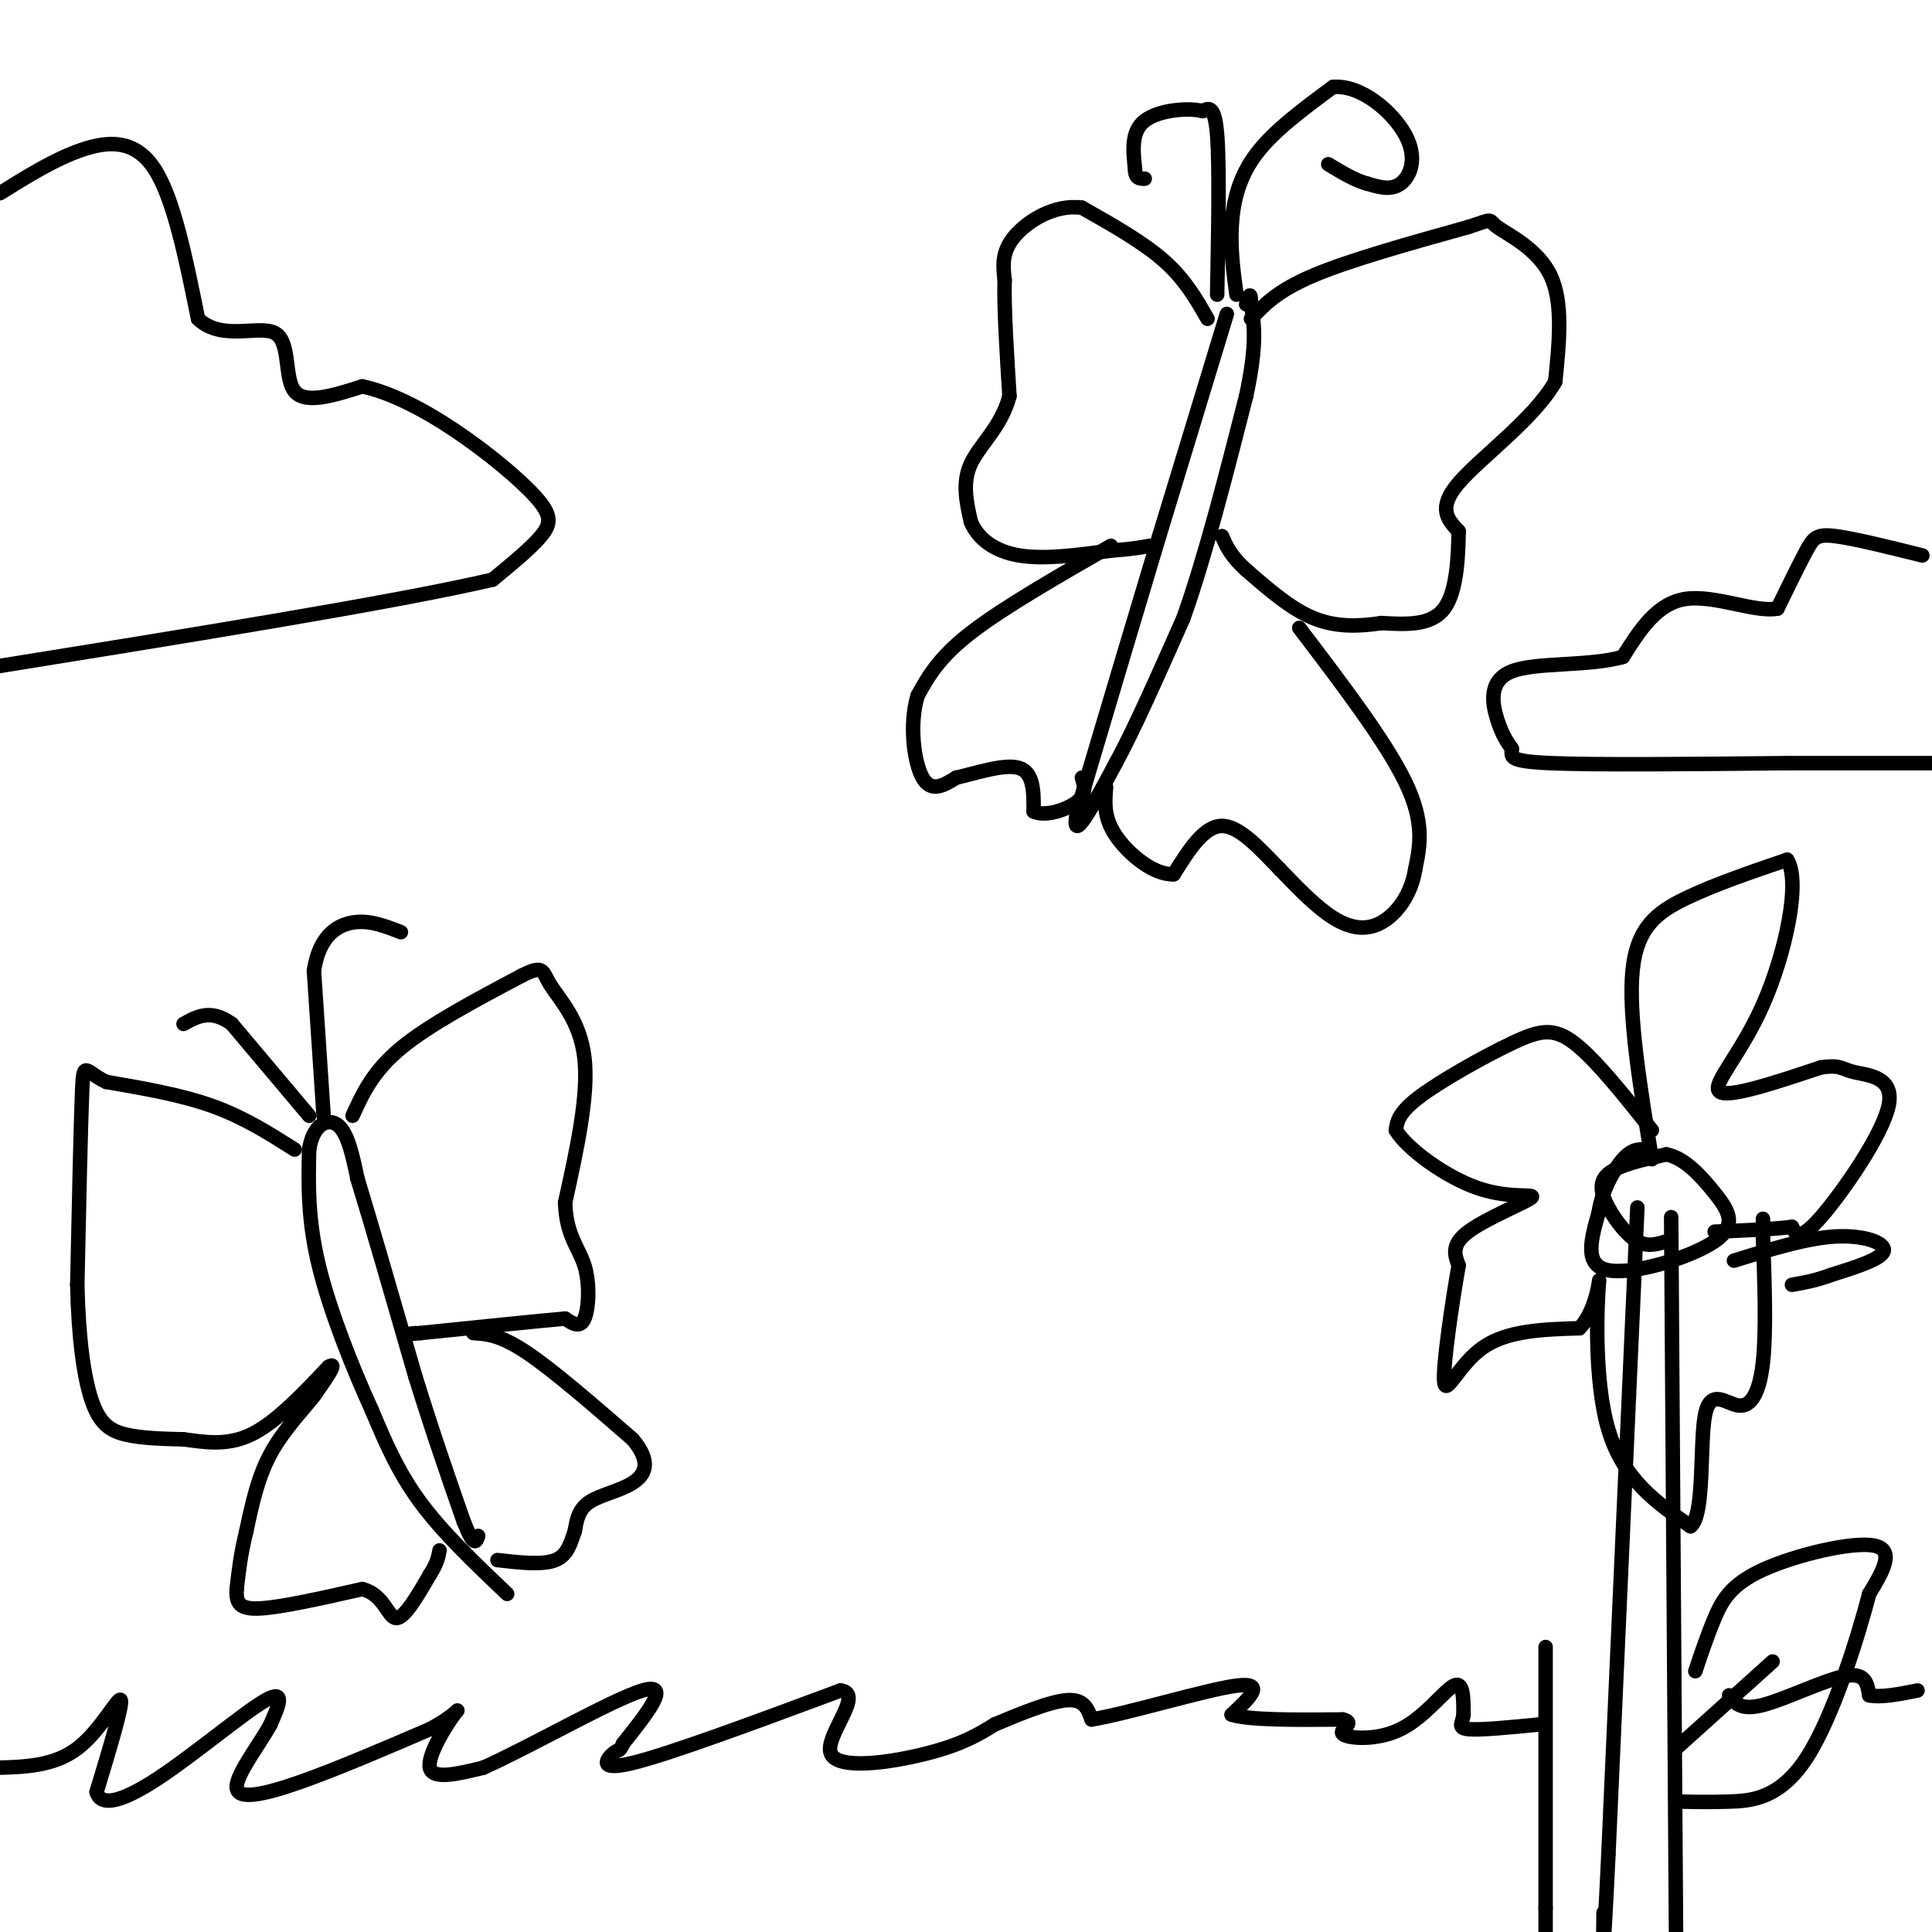 <svg viewBox='0 0 400 400' version='1.1' xmlns='http://www.w3.org/2000/svg' xmlns:xlink='http://www.w3.org/1999/xlink'><g fill='none' stroke='#000000' stroke-width='3' stroke-linecap='round' stroke-linejoin='round'><path d='M254,65c0.000,0.000 -14.000,46.000 -14,46'/><path d='M240,111c-5.167,17.167 -11.083,37.083 -17,57'/><path d='M223,168c-1.500,7.833 3.250,-1.083 8,-10'/><path d='M231,158c3.667,-6.667 8.833,-18.333 14,-30'/><path d='M245,128c4.500,-12.667 8.750,-29.333 13,-46'/><path d='M258,82c2.333,-10.833 1.667,-14.917 1,-19'/><path d='M259,63c0.000,-3.167 -0.500,-1.583 -1,0'/><path d='M259,66c2.750,-2.917 5.500,-5.833 13,-9c7.500,-3.167 19.750,-6.583 32,-10'/><path d='M304,47c5.667,-1.881 3.833,-1.583 6,0c2.167,1.583 8.333,4.452 11,10c2.667,5.548 1.833,13.774 1,22'/><path d='M322,79c-4.289,7.644 -15.511,15.756 -20,21c-4.489,5.244 -2.244,7.622 0,10'/><path d='M302,110c-0.089,4.978 -0.311,12.422 -3,16c-2.689,3.578 -7.844,3.289 -13,3'/><path d='M286,129c-4.511,0.689 -9.289,0.911 -14,-1c-4.711,-1.911 -9.356,-5.956 -14,-10'/><path d='M258,118c-3.167,-2.833 -4.083,-4.917 -5,-7'/><path d='M250,66c-2.333,-4.083 -4.667,-8.167 -9,-12c-4.333,-3.833 -10.667,-7.417 -17,-11'/><path d='M224,43c-5.667,-0.778 -11.333,2.778 -14,6c-2.667,3.222 -2.333,6.111 -2,9'/><path d='M208,58c-0.167,5.500 0.417,14.750 1,24'/><path d='M209,82c-1.622,6.311 -6.178,10.089 -8,14c-1.822,3.911 -0.911,7.956 0,12'/><path d='M201,108c1.378,3.467 4.822,6.133 10,7c5.178,0.867 12.089,-0.067 19,-1'/><path d='M230,114c4.500,-0.333 6.250,-0.667 8,-1'/><path d='M230,113c-11.167,6.417 -22.333,12.833 -29,18c-6.667,5.167 -8.833,9.083 -11,13'/><path d='M190,144c-1.800,5.800 -0.800,13.800 1,17c1.800,3.200 4.400,1.600 7,0'/><path d='M198,161c3.844,-0.844 9.956,-2.956 13,-2c3.044,0.956 3.022,4.978 3,9'/><path d='M214,168c2.422,1.178 6.978,-0.378 9,-2c2.022,-1.622 1.511,-3.311 1,-5'/><path d='M269,130c9.000,11.833 18.000,23.667 22,32c4.000,8.333 3.000,13.167 2,18'/><path d='M293,180c-0.810,5.214 -3.833,9.250 -7,11c-3.167,1.750 -6.476,1.214 -10,-1c-3.524,-2.214 -7.262,-6.107 -11,-10'/><path d='M265,180c-3.933,-4.000 -8.267,-9.000 -12,-9c-3.733,-0.000 -6.867,5.000 -10,10'/><path d='M243,181c-4.133,0.222 -9.467,-4.222 -12,-8c-2.533,-3.778 -2.267,-6.889 -2,-10'/><path d='M256,61c-0.622,-4.556 -1.244,-9.111 -1,-14c0.244,-4.889 1.356,-10.111 5,-15c3.644,-4.889 9.822,-9.444 16,-14'/><path d='M276,18c5.845,-0.500 12.458,5.250 15,10c2.542,4.750 1.012,8.500 -1,10c-2.012,1.500 -4.506,0.750 -7,0'/><path d='M283,38c-2.500,-0.667 -5.250,-2.333 -8,-4'/><path d='M252,61c0.250,-13.333 0.500,-26.667 0,-33c-0.500,-6.333 -1.750,-5.667 -3,-5'/><path d='M249,23c-3.044,-0.778 -9.156,-0.222 -12,2c-2.844,2.222 -2.422,6.111 -2,10'/><path d='M235,35c0.000,2.000 1.000,2.000 2,2'/><path d='M105,330c-6.667,-6.333 -13.333,-12.667 -18,-19c-4.667,-6.333 -7.333,-12.667 -10,-19'/><path d='M77,292c-3.911,-8.556 -8.689,-20.444 -11,-30c-2.311,-9.556 -2.156,-16.778 -2,-24'/><path d='M64,238c0.844,-5.333 3.956,-6.667 6,-5c2.044,1.667 3.022,6.333 4,11'/><path d='M74,244c2.667,8.667 7.333,24.833 12,41'/><path d='M86,285c3.667,11.833 6.833,20.917 10,30'/><path d='M96,315c2.167,5.500 2.583,4.250 3,3'/><path d='M73,231c2.083,-4.583 4.167,-9.167 10,-14c5.833,-4.833 15.417,-9.917 25,-15'/><path d='M108,202c4.762,-2.405 4.167,-0.917 6,2c1.833,2.917 6.095,7.262 7,15c0.905,7.738 -1.548,18.869 -4,30'/><path d='M117,249c0.238,6.929 2.833,9.250 4,13c1.167,3.750 0.905,8.929 0,11c-0.905,2.071 -2.452,1.036 -4,0'/><path d='M117,273c-5.667,0.500 -17.833,1.750 -30,3'/><path d='M87,276c-5.167,0.500 -3.083,0.250 -1,0'/><path d='M61,238c-5.250,-3.333 -10.500,-6.667 -17,-9c-6.500,-2.333 -14.250,-3.667 -22,-5'/><path d='M22,224c-4.489,-2.111 -4.711,-4.889 -5,2c-0.289,6.889 -0.644,23.444 -1,40'/><path d='M16,266c0.250,11.214 1.375,19.250 3,24c1.625,4.750 3.750,6.214 7,7c3.250,0.786 7.625,0.893 12,1'/><path d='M38,298c4.267,0.556 8.933,1.444 14,-1c5.067,-2.444 10.533,-8.222 16,-14'/><path d='M68,283c2.167,-1.333 -0.417,2.333 -3,6'/><path d='M65,289c-2.244,2.889 -6.356,7.111 -9,12c-2.644,4.889 -3.822,10.444 -5,16'/><path d='M51,317c-1.167,4.667 -1.583,8.333 -2,12'/><path d='M49,329c-0.133,2.933 0.533,4.267 5,4c4.467,-0.267 12.733,-2.133 21,-4'/><path d='M75,329c4.511,1.111 5.289,5.889 7,6c1.711,0.111 4.356,-4.444 7,-9'/><path d='M89,326c1.500,-2.333 1.750,-3.667 2,-5'/><path d='M98,276c2.750,0.167 5.500,0.333 11,4c5.500,3.667 13.750,10.833 22,18'/><path d='M131,298c3.905,4.655 2.667,7.292 0,9c-2.667,1.708 -6.762,2.488 -9,4c-2.238,1.512 -2.619,3.756 -3,6'/><path d='M119,317c-0.822,2.267 -1.378,4.933 -4,6c-2.622,1.067 -7.311,0.533 -12,0'/><path d='M67,231c0.000,0.000 -2.000,-30.000 -2,-30'/><path d='M65,201c1.022,-6.978 4.578,-9.422 8,-10c3.422,-0.578 6.711,0.711 10,2'/><path d='M64,231c0.000,0.000 -16.000,-19.000 -16,-19'/><path d='M48,212c-4.333,-3.167 -7.167,-1.583 -10,0'/><path d='M339,250c0.000,0.000 -6.000,134.000 -6,134'/><path d='M333,384c-1.167,24.333 -1.083,18.167 -1,12'/><path d='M346,252c0.000,0.000 1.000,148.000 1,148'/><path d='M342,240c-2.444,-14.978 -4.889,-29.956 -4,-39c0.889,-9.044 5.111,-12.156 11,-15c5.889,-2.844 13.444,-5.422 21,-8'/><path d='M370,178c2.905,4.417 -0.333,19.458 -5,30c-4.667,10.542 -10.762,16.583 -9,18c1.762,1.417 11.381,-1.792 21,-5'/><path d='M377,221c4.206,-0.611 4.220,0.362 7,1c2.780,0.638 8.325,0.941 7,7c-1.325,6.059 -9.522,17.874 -14,23c-4.478,5.126 -5.239,3.563 -6,2'/><path d='M371,254c-3.667,0.500 -9.833,0.750 -16,1'/><path d='M342,234c-5.827,-7.321 -11.655,-14.643 -16,-18c-4.345,-3.357 -7.208,-2.750 -13,0c-5.792,2.750 -14.512,7.643 -19,11c-4.488,3.357 -4.744,5.179 -5,7'/><path d='M289,234c2.209,3.769 10.231,9.691 17,12c6.769,2.309 12.284,1.006 11,2c-1.284,0.994 -9.367,4.284 -13,7c-3.633,2.716 -2.817,4.858 -2,7'/><path d='M302,262c-1.226,6.881 -3.292,20.583 -3,24c0.292,3.417 2.940,-3.452 8,-7c5.060,-3.548 12.530,-3.774 20,-4'/><path d='M327,275c4.083,-4.202 4.292,-12.708 4,-9c-0.292,3.708 -1.083,19.631 2,30c3.083,10.369 10.042,15.185 17,20'/><path d='M350,316c2.965,-2.054 1.877,-17.190 3,-23c1.123,-5.810 4.456,-2.295 7,-2c2.544,0.295 4.298,-2.630 5,-9c0.702,-6.370 0.351,-16.185 0,-26'/><path d='M365,256c0.000,-4.833 0.000,-3.917 0,-3'/><path d='M359,261c7.511,-2.333 15.022,-4.667 21,-5c5.978,-0.333 10.422,1.333 10,3c-0.422,1.667 -5.711,3.333 -11,5'/><path d='M379,264c-3.167,1.167 -5.583,1.583 -8,2'/><path d='M345,257c-1.929,0.607 -3.857,1.214 -6,0c-2.143,-1.214 -4.500,-4.250 -6,-7c-1.500,-2.750 -2.143,-5.214 0,-7c2.143,-1.786 7.071,-2.893 12,-4'/><path d='M345,239c3.777,0.721 7.219,4.523 10,8c2.781,3.477 4.903,6.628 0,10c-4.903,3.372 -16.829,6.963 -22,6c-5.171,-0.963 -3.585,-6.482 -2,-12'/><path d='M331,251c0.578,-4.222 3.022,-8.778 5,-11c1.978,-2.222 3.489,-2.111 5,-2'/><path d='M-1,366c6.067,-0.156 12.133,-0.311 17,-4c4.867,-3.689 8.533,-10.911 9,-10c0.467,0.911 -2.267,9.956 -5,19'/><path d='M20,371c0.869,3.274 5.542,1.958 13,-3c7.458,-4.958 17.702,-13.560 22,-16c4.298,-2.440 2.649,1.280 1,5'/><path d='M56,357c-1.881,3.643 -7.083,10.250 -7,13c0.083,2.750 5.452,1.643 13,-1c7.548,-2.643 17.274,-6.821 27,-11'/><path d='M89,358c5.738,-3.036 6.583,-5.125 5,-3c-1.583,2.125 -5.595,8.464 -5,11c0.595,2.536 5.798,1.268 11,0'/><path d='M100,366c9.222,-4.044 26.778,-14.156 33,-16c6.222,-1.844 1.111,4.578 -4,11'/><path d='M129,361c-0.798,1.857 -0.792,1.000 -2,2c-1.208,1.000 -3.631,3.857 4,2c7.631,-1.857 25.315,-8.429 43,-15'/><path d='M174,350c5.179,0.548 -3.375,9.417 -2,13c1.375,3.583 12.679,1.881 20,0c7.321,-1.881 10.661,-3.940 14,-6'/><path d='M206,357c5.289,-2.222 11.511,-4.778 15,-5c3.489,-0.222 4.244,1.889 5,4'/><path d='M226,356c7.489,-1.200 23.711,-6.200 30,-7c6.289,-0.800 2.644,2.600 -1,6'/><path d='M255,355c3.667,1.167 13.333,1.083 23,1'/><path d='M278,356c3.000,0.732 -1.000,2.062 0,3c1.000,0.938 7.000,1.483 12,-1c5.000,-2.483 9.000,-7.995 11,-9c2.000,-1.005 2.000,2.498 2,6'/><path d='M303,355c-0.133,1.644 -1.467,2.756 1,3c2.467,0.244 8.733,-0.378 15,-1'/><path d='M358,351c1.178,1.600 2.356,3.200 7,2c4.644,-1.200 12.756,-5.200 17,-6c4.244,-0.800 4.622,1.600 5,4'/><path d='M387,351c2.500,0.500 6.250,-0.250 10,-1'/><path d='M0,40c5.711,-3.556 11.422,-7.111 17,-9c5.578,-1.889 11.022,-2.111 15,4c3.978,6.111 6.489,18.556 9,31'/><path d='M41,66c4.940,4.750 12.792,1.125 16,3c3.208,1.875 1.774,9.250 4,12c2.226,2.750 8.113,0.875 14,-1'/><path d='M75,80c5.486,1.134 12.203,4.469 19,9c6.797,4.531 13.676,10.258 17,14c3.324,3.742 3.093,5.498 1,8c-2.093,2.502 -6.046,5.751 -10,9'/><path d='M102,120c-19.833,4.667 -64.417,11.833 -109,19'/><path d='M398,115c-7.067,-1.756 -14.133,-3.511 -18,-4c-3.867,-0.489 -4.533,0.289 -6,3c-1.467,2.711 -3.733,7.356 -6,12'/><path d='M368,126c-4.578,0.889 -13.022,-2.889 -19,-2c-5.978,0.889 -9.489,6.444 -13,12'/><path d='M336,136c-7.000,2.012 -18.000,1.042 -23,3c-5.000,1.958 -4.000,6.845 -3,10c1.000,3.155 2.000,4.577 3,6'/><path d='M313,155c0.067,1.600 -1.267,2.600 8,3c9.267,0.400 29.133,0.200 49,0'/><path d='M370,158c13.167,0.000 21.583,0.000 30,0'/><path d='M320,341c0.000,0.000 0.000,54.000 0,54'/><path d='M320,395c0.000,9.000 0.000,4.500 0,0'/><path d='M351,346c1.250,-3.726 2.500,-7.452 4,-11c1.500,-3.548 3.250,-6.917 10,-10c6.750,-3.083 18.500,-5.881 23,-5c4.500,0.881 1.750,5.440 -1,10'/><path d='M387,330c-2.262,8.702 -7.417,25.458 -13,34c-5.583,8.542 -11.595,8.869 -16,9c-4.405,0.131 -7.202,0.065 -10,0'/><path d='M367,344c0.000,0.000 -20.000,18.000 -20,18'/></g>
</svg>